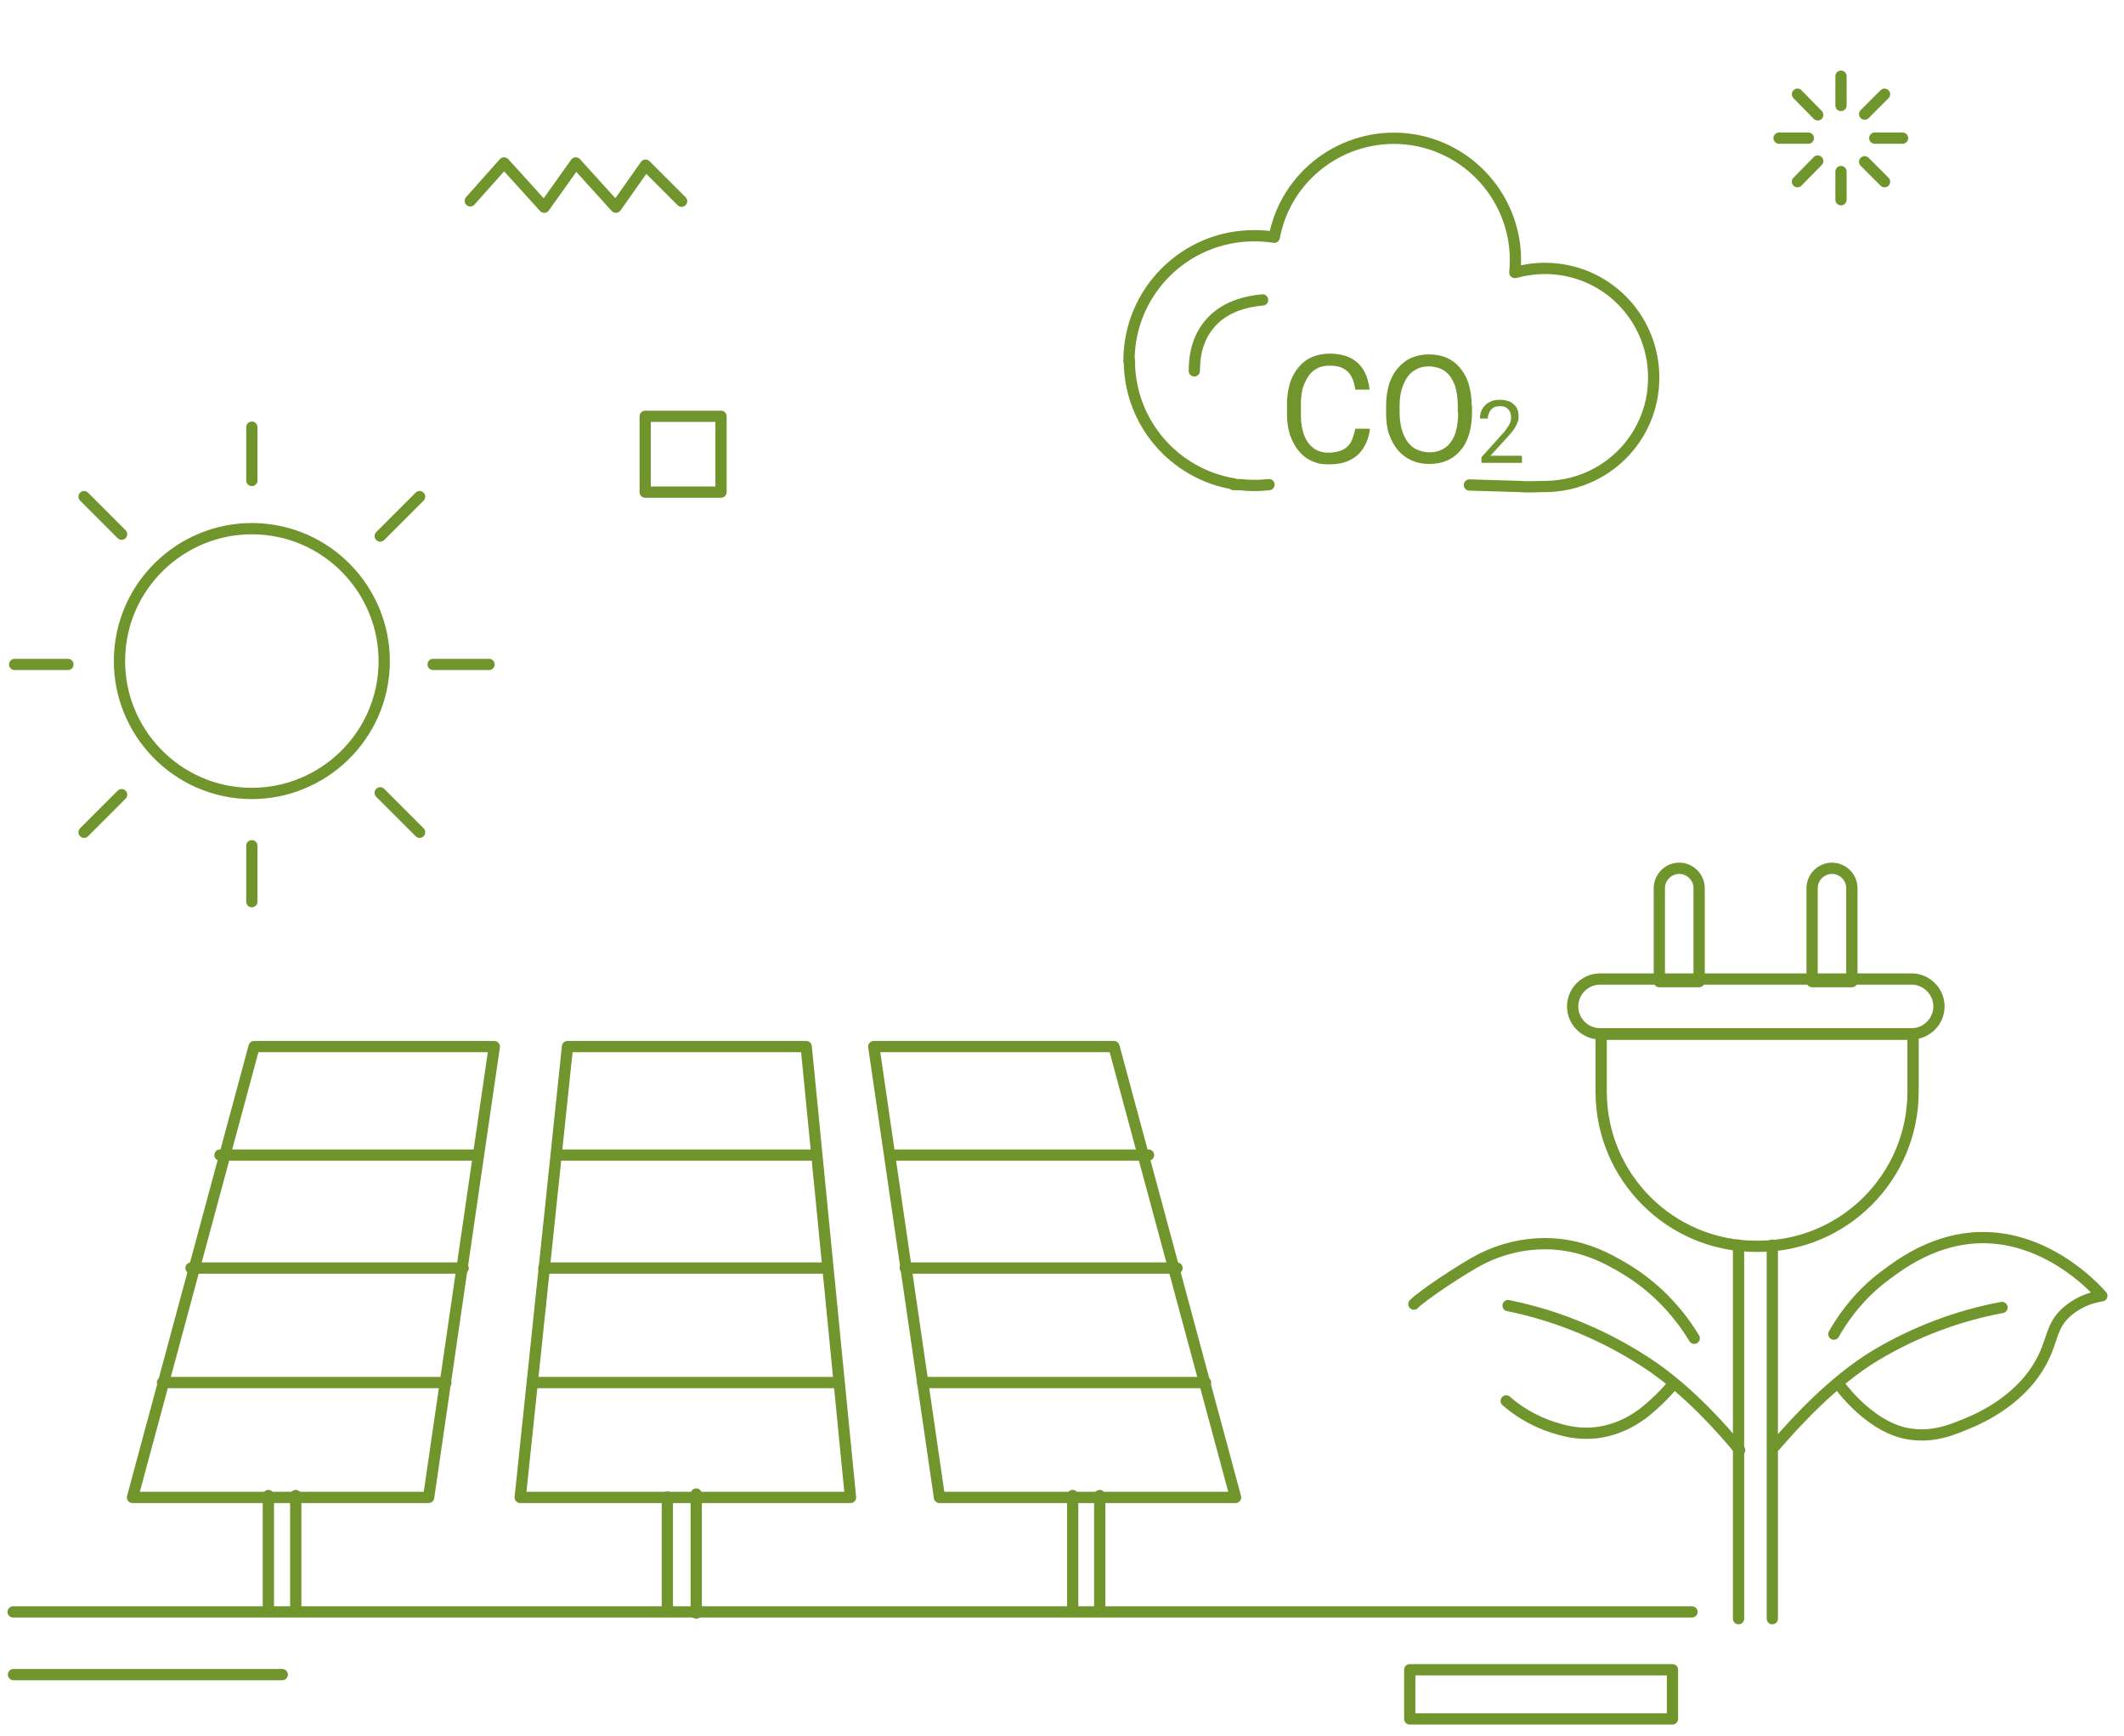 <?xml version="1.0" encoding="UTF-8"?>
<svg xmlns="http://www.w3.org/2000/svg" xmlns:xlink="http://www.w3.org/1999/xlink" id="Gruppe_2112" version="1.1" viewBox="0 0 565.9 462.4">
  <defs>
    <style>
      .st0 {
        fill: #71952d;
      }

      .st1 {
        isolation: isolate;
      }

      .st2 {
        fill: none;
        stroke: #71952d;
        stroke-linecap: round;
        stroke-linejoin: round;
        stroke-width: 3px;
      }
    </style>
  </defs>
  <g>
    <line id="Linie_843" class="st2" x1="67.1" y1="225.3" x2="67.1" y2="240.2"></line>
    <g>
      <path id="Pfad_3252" class="st2" d="M102.3,178.3c-1.2,19.4-18,34.2-37.4,33-19.4-1.2-34.2-18-33-37.4s18-34.2,37.4-33c0,0,0,0,0,0,19.4,1.2,34.2,18,33,37.4Z"></path>
      <line id="Linie_842" class="st2" x1="67.1" y1="113.8" x2="67.1" y2="128"></line>
      <line id="Linie_844" class="st2" x1="22.4" y1="132.3" x2="32.4" y2="142.3"></line>
      <line id="Linie_845" class="st2" x1="101.3" y1="211.2" x2="111.8" y2="221.7"></line>
      <line id="Linie_846" class="st2" x1="3.9" y1="177" x2="18.1" y2="177"></line>
      <line id="Linie_847" class="st2" x1="115.4" y1="177" x2="130.3" y2="177"></line>
      <line id="Linie_848" class="st2" x1="22.4" y1="221.7" x2="32.4" y2="211.7"></line>
      <line id="Linie_849" class="st2" x1="101.3" y1="142.8" x2="111.8" y2="132.3"></line>
    </g>
  </g>
  <rect id="Rechteck_2012" class="st2" x="171.9" y="110.9" width="20.2" height="20.2"></rect>
  <path id="Pfad_3254" class="st2" d="M125.3,53.5l9-10.1,10.7,11.8,8.4-11.8,10.7,11.8,7.9-11.2,9.6,9.6"></path>
  <line id="Linie_863" class="st2" x1="490.5" y1="20.3" x2="490.5" y2="28.1"></line>
  <line id="Linie_864" class="st2" x1="490.5" y1="45.7" x2="490.5" y2="53.2"></line>
  <line id="Linie_865" class="st2" x1="478.9" y1="25.1" x2="484.3" y2="30.6"></line>
  <line id="Linie_866" class="st2" x1="496.8" y1="43.1" x2="502.1" y2="48.4"></line>
  <line id="Linie_867" class="st2" x1="474" y1="36.8" x2="481.8" y2="36.8"></line>
  <line id="Linie_868" class="st2" x1="499.5" y1="36.8" x2="506.9" y2="36.8"></line>
  <line id="Linie_869" class="st2" x1="478.9" y1="48.4" x2="484.3" y2="42.9"></line>
  <line id="Linie_870" class="st2" x1="496.8" y1="30.4" x2="502.1" y2="25.1"></line>
  <g>
    <path id="Pfad_3258" class="st2" d="M451.4,356.5c-4.6-7.6-10.9-14-18.6-18.6-4.4-2.6-11.4-6.6-21.2-6.6-5.8,0-11.6,1.4-16.8,4-5.1,2.6-16,9.9-18.1,12.1"></path>
    <g id="Gruppe_3315">
      <g id="Gruppe_3314">
        <path id="Pfad_3269" class="st2" d="M452.7,261.5h-10.6v-24.9c0-2.9,2.4-5.3,5.3-5.3s5.3,2.4,5.3,5.3v24.9Z"></path>
        <path id="Pfad_3270" class="st2" d="M493.4,261.5h-10.6v-24.9c0-2.9,2.4-5.3,5.3-5.3s5.3,2.4,5.3,5.3v24.9Z"></path>
        <path id="Pfad_3271" class="st2" d="M509.3,275.4h-83c-4,0-7.3-3.3-7.3-7.3s3.3-7.3,7.3-7.3h83c4,0,7.3,3.3,7.3,7.3s-3.3,7.3-7.3,7.3Z"></path>
        <path id="Pfad_3272" class="st2" d="M468.6,332h-.8c-22.7,0-41.2-18.4-41.2-41.2v-15.3h83.1v15.3c0,22.7-18.4,41.2-41.2,41.2Z"></path>
        <line id="Linie_871" class="st2" x1="463.2" y1="331.7" x2="463.2" y2="431.2"></line>
        <line id="Linie_872" class="st2" x1="472.2" y1="331.7" x2="472.2" y2="431.2"></line>
        <path id="Pfad_3273" class="st2" d="M401.8,347.8c13.8,2.8,26.9,8.4,38.5,16.3,9.7,6.7,18.4,16.3,23.2,22.2"></path>
        <path id="Pfad_3274" class="st2" d="M401.3,373.2c4.1,3.6,9.1,6.2,14.4,7.6,3.5,1,7.1,1.3,10.7.7,4.2-.7,8.1-2.5,11.5-5.1,2.9-2.3,5.6-4.9,8-7.8"></path>
        <path id="Pfad_3275" class="st2" d="M473,385.1c5.1-5.9,15.3-17.2,26.8-24.1,10.4-6.2,21.8-10.5,33.6-12.7"></path>
        <path id="Pfad_3276" class="st2" d="M488.6,355.4c3.5-6.2,8.2-11.6,13.9-15.8,3.4-2.5,11.6-8.8,22.9-9.8,19.1-1.6,32.7,13.2,34.6,15.4-3.5.5-6.8,2-9.5,4.4-3.8,3.5-3.6,6.9-5.9,11.7-5.3,11.4-17.1,16.5-20.2,17.8-4.1,1.7-9.1,3.9-15.6,2.9-9.7-1.4-17.5-11.3-19-13.4"></path>
      </g>
    </g>
  </g>
  <g>
    <g id="Gruppe_2916">
      <line id="Linie_300" class="st2" x1="3.6" y1="446.1" x2="75.2" y2="446.1"></line>
      <line id="Linie_301" class="st2" x1="3.5" y1="429.4" x2="450.8" y2="429.4"></line>
    </g>
    <rect id="Rechteck_1722" class="st2" x="375.6" y="444.8" width="70" height="13.1"></rect>
    <path id="Pfad_2396" class="st2" d="M214.8,278.8h-63.6l-12.6,120.1h88l-11.8-120.1Z"></path>
    <line id="Linie_302" class="st2" x1="148.2" y1="307.7" x2="217.5" y2="307.7"></line>
    <line id="Linie_303" class="st2" x1="144.9" y1="337.8" x2="220.2" y2="337.8"></line>
    <line id="Linie_304" class="st2" x1="142" y1="368.3" x2="223.5" y2="368.3"></line>
    <path id="Pfad_2397" class="st2" d="M131.7,278.8h-64l-32.4,120.1h78.9l17.5-120.1Z"></path>
    <line id="Linie_305" class="st2" x1="58.6" y1="307.7" x2="126.8" y2="307.7"></line>
    <line id="Linie_306" class="st2" x1="50.9" y1="337.8" x2="123.4" y2="337.8"></line>
    <line id="Linie_307" class="st2" x1="43.3" y1="368.3" x2="118.8" y2="368.3"></line>
    <line id="Linie_308" class="st2" x1="71.5" y1="398.4" x2="71.5" y2="429.3"></line>
    <line id="Linie_309" class="st2" x1="78.8" y1="398.4" x2="78.8" y2="429.3"></line>
    <path id="Pfad_2398" class="st2" d="M232.8,278.8h64l32.4,120.1h-78.9l-17.5-120.1Z"></path>
    <line id="Linie_310" class="st2" x1="306" y1="307.7" x2="237.8" y2="307.7"></line>
    <line id="Linie_311" class="st2" x1="313.6" y1="337.8" x2="241.2" y2="337.8"></line>
    <line id="Linie_312" class="st2" x1="321.2" y1="368.3" x2="245.8" y2="368.3"></line>
    <line id="Linie_313" class="st2" x1="293" y1="398.4" x2="293" y2="429.3"></line>
    <line id="Linie_314" class="st2" x1="285.8" y1="398.4" x2="285.8" y2="429.3"></line>
    <line id="Linie_315" class="st2" x1="177.8" y1="398.8" x2="177.8" y2="429.3"></line>
    <line id="Linie_316" class="st2" x1="185.5" y1="398" x2="185.5" y2="429.7"></line>
  </g>
  <g>
    <g class="st1">
      <path class="st0" d="M361.2,114.2h3.8c-.2,1.8-.7,3.4-1.6,4.9s-2,2.6-3.6,3.4c-1.5.8-3.4,1.2-5.7,1.2s-3.2-.3-4.6-.9c-1.4-.6-2.5-1.5-3.5-2.7-1-1.2-1.7-2.6-2.3-4.2-.5-1.6-.8-3.5-.8-5.5v-2.9c0-2,.3-3.8.8-5.5.5-1.6,1.3-3,2.3-4.2,1-1.2,2.2-2.1,3.6-2.7,1.4-.6,3-.9,4.8-.9s4,.4,5.5,1.2,2.7,1.9,3.5,3.4c.8,1.4,1.3,3.1,1.5,5h-3.8c-.2-1.3-.5-2.5-1-3.4-.5-1-1.2-1.7-2.1-2.2-.9-.5-2.1-.8-3.6-.8s-2.4.2-3.4.7c-1,.5-1.8,1.2-2.4,2.1-.6.9-1.1,2-1.5,3.2-.3,1.2-.5,2.6-.5,4.1v2.9c0,1.4.1,2.7.4,4,.3,1.2.7,2.3,1.3,3.2.6.9,1.4,1.7,2.3,2.2.9.5,2,.8,3.3.8s2.9-.3,3.9-.8c1-.5,1.7-1.2,2.2-2.2.5-1,.8-2.1,1.1-3.4Z"></path>
      <path class="st0" d="M392.2,108.1v1.8c0,2.1-.3,4.1-.8,5.8-.5,1.7-1.3,3.2-2.3,4.3-1,1.2-2.2,2.1-3.6,2.7-1.4.6-3,.9-4.7.9s-3.2-.3-4.6-.9c-1.4-.6-2.6-1.5-3.7-2.7-1-1.2-1.8-2.6-2.4-4.3-.6-1.7-.8-3.6-.8-5.8v-1.8c0-2.1.3-4.1.8-5.8.6-1.7,1.3-3.1,2.4-4.3,1-1.2,2.2-2.1,3.6-2.7,1.4-.6,3-.9,4.6-.9s3.3.3,4.7.9c1.4.6,2.6,1.5,3.6,2.7,1,1.2,1.8,2.6,2.3,4.3s.8,3.6.8,5.8ZM388.4,109.9v-1.8c0-1.7-.2-3.2-.5-4.5s-.9-2.4-1.5-3.3c-.7-.9-1.5-1.6-2.4-2s-2.1-.7-3.3-.7-2.2.2-3.2.7-1.8,1.1-2.4,2c-.7.9-1.2,2-1.6,3.3-.4,1.3-.6,2.8-.6,4.5v1.8c0,1.7.2,3.2.6,4.6.4,1.3.9,2.4,1.6,3.3.7.9,1.5,1.6,2.5,2s2,.7,3.2.7,2.3-.2,3.3-.7,1.8-1.1,2.4-2c.7-.9,1.2-2,1.5-3.3.3-1.3.5-2.8.5-4.6Z"></path>
    </g>
    <g class="st1">
      <path class="st0" d="M405.5,121.6v1.7h-10.8v-1.5l5.4-6c.7-.7,1.2-1.4,1.5-1.9.4-.5.6-1,.8-1.4.1-.4.2-.8.2-1.3s-.1-1-.3-1.5c-.2-.4-.5-.8-1-1.1-.4-.3-.9-.4-1.6-.4s-1.3.1-1.8.4-.8.7-1.1,1.2c-.2.5-.4,1.1-.4,1.7h-2.1c0-.9.2-1.8.6-2.5s1-1.4,1.8-1.8c.8-.5,1.8-.7,2.9-.7s1.9.2,2.7.5c.7.4,1.3.9,1.7,1.5.4.7.6,1.4.6,2.3s0,1-.2,1.5c-.2.5-.4,1-.7,1.5-.3.5-.6,1-1,1.4-.4.5-.8.9-1.2,1.4l-4.4,4.8h8.2Z"></path>
    </g>
    <path id="Pfad_3266" class="st2" d="M300.9,96.1c0,16.2,11.7,30.1,27.8,32.8v.2h1.7c2.6.3,5.1.3,7.7,0"></path>
    <path id="Pfad_32661" data-name="Pfad_3266" class="st2" d="M391.5,129.2l13.6.4c1.4.2,4.9,0,6.4,0,16.1,0,29.1-12.9,29.1-29,0-16.1-12.9-29.1-29-29.1-2.7,0-5.4.4-8,1.1,1.8-17.8-11.1-33.7-28.9-35.6-16.8-1.7-32.1,9.7-35.2,26.2-1.8-.3-3.6-.4-5.4-.4-18.4,0-33.3,14.9-33.3,33.3"></path>
    <path id="Pfad_3267" class="st2" d="M336.4,79.9c-1.8.2-8.4.7-13.1,5.3-5.3,5.2-5,11.9-5.1,13.6"></path>
  </g>
</svg>
